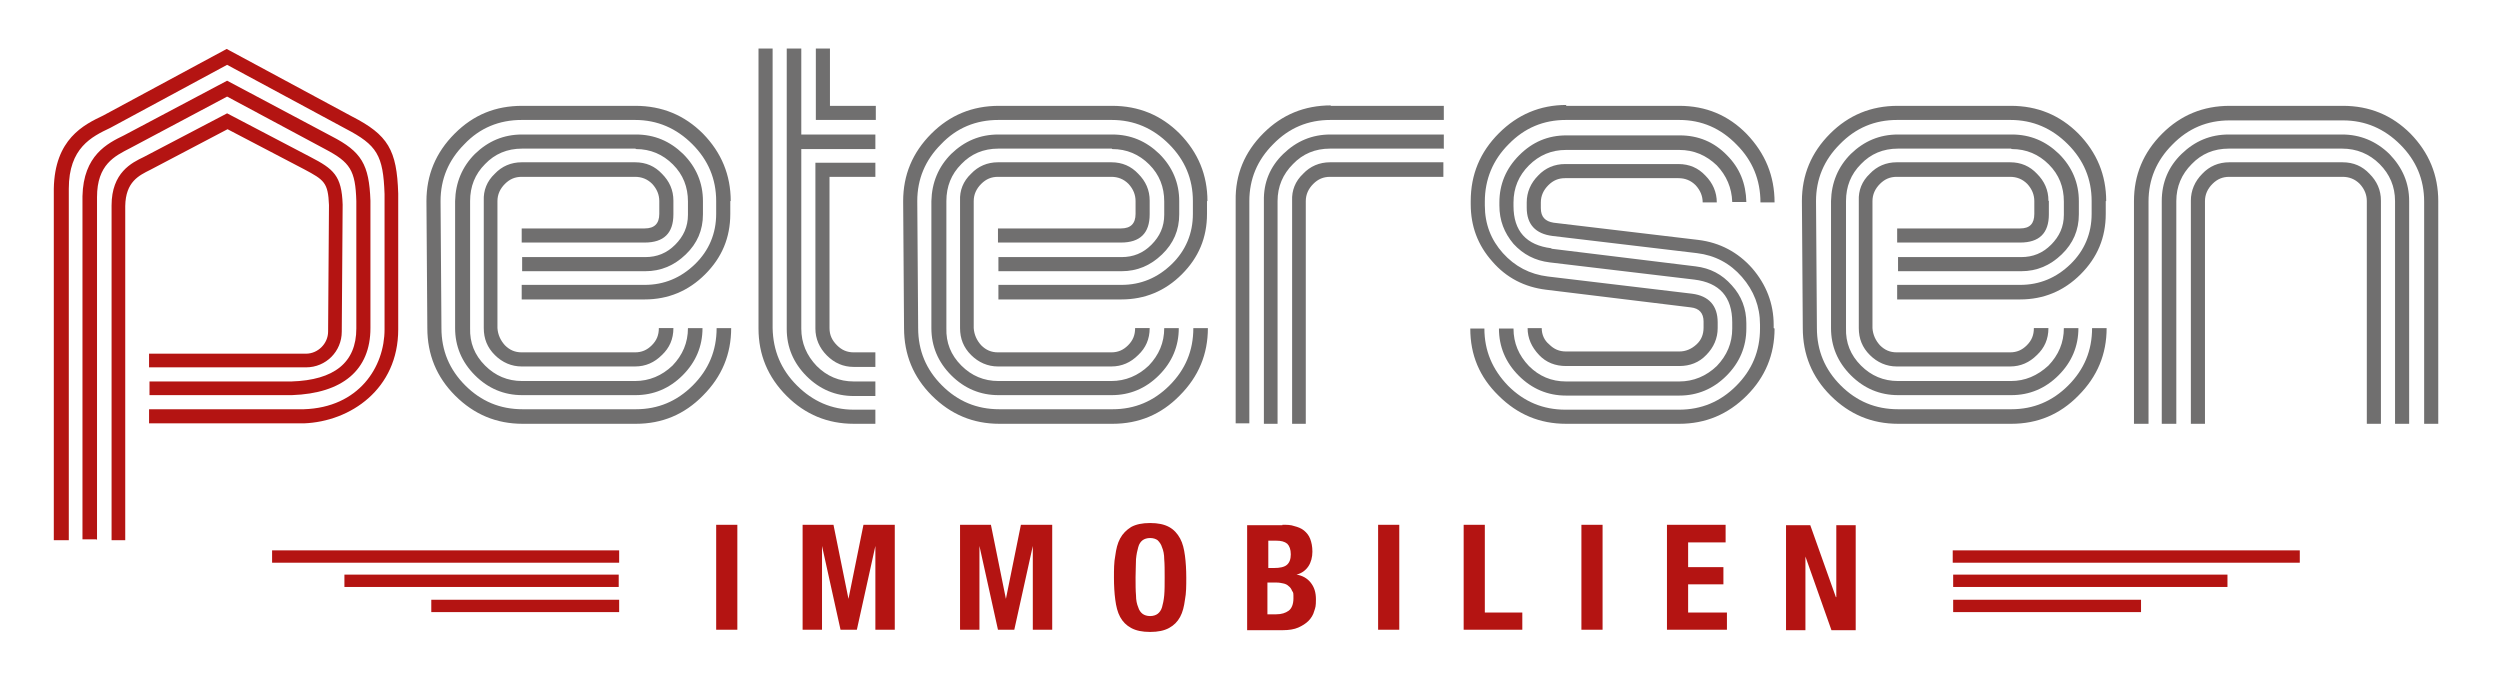 <?xml version="1.0" encoding="UTF-8"?>
<svg xmlns="http://www.w3.org/2000/svg" version="1.1" viewBox="0 0 566.9 153">
  <defs>
    <style>
      .cls-1 {
        fill: #b41412;
      }

      .cls-2 {
        fill: #706f6f;
      }
    </style>
  </defs>
  <!-- Generator: Adobe Illustrator 28.7.4, SVG Export Plug-In . SVG Version: 1.2.0 Build 166)  -->
  <g>
    <g id="Ebene_1">
      <g>
        <path class="cls-2" d="M152.7,45.6v3c0,4.3-2.2,6.4-6.5,6.4h-27.9v-3.2h27.9c2.2,0,3.3-1.1,3.3-3.3v-2.9c0-1.4-.5-2.7-1.6-3.9-1.1-1.1-2.4-1.6-3.9-1.6h-25.7c-1.5,0-2.7.5-3.8,1.6-1.1,1.1-1.7,2.4-1.7,3.9v28.8c.1,1.5.7,2.8,1.7,3.9,1.1,1.1,2.3,1.6,3.8,1.6h25.7c1.5,0,2.7-.5,3.8-1.6,1.1-1.1,1.6-2.3,1.6-3.9h3.3c0,2.5-.9,4.5-2.6,6.1-1.7,1.7-3.7,2.6-6.1,2.6h-25.7c-2.3,0-4.4-.9-6.1-2.6-1.7-1.7-2.5-3.7-2.5-6.1v-28.9c-.1-2.3.7-4.4,2.5-6.1,1.6-1.7,3.7-2.6,6.1-2.6h25.7c2.5,0,4.5.9,6.1,2.6,1.7,1.7,2.6,3.7,2.6,6.1M144.1,33.7h-25.7c-3.4,0-6.2,1.2-8.4,3.5-2.3,2.3-3.4,5.1-3.4,8.4v28.8c-.1,3.3,1,6.1,3.4,8.5,2.3,2.3,5.1,3.5,8.4,3.5h25.6c3.2,0,6.1-1.2,8.5-3.5,2.3-2.4,3.5-5.2,3.5-8.5h3.3c0,4.1-1.5,7.7-4.5,10.7-3,3-6.6,4.5-10.7,4.5h-25.7c-4.1,0-7.7-1.5-10.7-4.5s-4.5-6.6-4.5-10.7v-28.8c.1-4.2,1.6-7.8,4.5-10.7,3-2.9,6.5-4.4,10.7-4.4h25.8c4.2,0,7.7,1.5,10.7,4.4,3,3,4.5,6.6,4.5,10.7v3c0,3.6-1.3,6.6-3.9,9.1-2.6,2.5-5.6,3.8-9.2,3.8h-27.9v-3.2h27.9c2.7,0,4.9-.9,6.8-2.8,1.9-1.9,2.9-4.1,2.9-6.8v-3c0-3.3-1.1-6.1-3.4-8.4-2.3-2.3-5.1-3.5-8.4-3.5M165.6,45.6v2.9c0,5.4-1.9,9.9-5.7,13.7-3.8,3.8-8.4,5.7-13.7,5.7h-27.9v-3.3h27.9c4.4,0,8.2-1.6,11.4-4.7,3.2-3.1,4.8-7,4.8-11.4v-2.9c0-5-1.8-9.3-5.4-12.9-3.6-3.6-7.9-5.5-13-5.5h-25.7c-5.1,0-9.5,1.8-13,5.5-3.6,3.6-5.4,7.9-5.4,12.9l.2,28.8c0,5.1,1.8,9.4,5.4,13,3.6,3.6,7.9,5.4,13,5.4h25.7c5,0,9.3-1.8,12.9-5.4,3.6-3.6,5.4-7.9,5.4-13h3.3c0,5.9-2.1,11-6.4,15.3-4.2,4.3-9.3,6.4-15.2,6.4h-25.7c-5.9,0-11-2.1-15.3-6.4-4.2-4.2-6.3-9.3-6.3-15.3l-.2-28.8c0-5.9,2.1-11,6.4-15.3s9.3-6.3,15.3-6.3h25.7c6,0,11.1,2.1,15.3,6.3,4.2,4.3,6.3,9.4,6.3,15.3"/>
        <path class="cls-2" d="M184.9,74.5v-37.6h13.6v3.2h-10.4v34.3c0,1.6.6,2.8,1.7,3.9,1.1,1.1,2.3,1.6,3.8,1.6h4.9v3.3h-4.9c-2.4,0-4.4-.9-6.1-2.6-1.7-1.7-2.6-3.8-2.6-6.1M184.9,11h3.3v13h10.4v3.2h-13.6V11ZM198.5,30.5v3.3h-16.8v40.7c0,3.3,1.2,6.1,3.5,8.5,2.3,2.3,5.1,3.5,8.4,3.5h4.9v3.3h-4.9c-4.1,0-7.7-1.5-10.7-4.5-3-3-4.5-6.6-4.5-10.7V11h3.3v19.5h16.8ZM175.2,11v63.4c.1,5.1,1.9,9.4,5.5,13,3.6,3.6,7.9,5.5,12.9,5.5h4.9v3.2h-4.9c-5.9,0-11-2.1-15.2-6.3-4.3-4.3-6.4-9.4-6.4-15.3V11c-.1,0,3.1,0,3.1,0Z"/>
        <path class="cls-2" d="M260.7,45.6v3c0,4.3-2.2,6.4-6.5,6.4h-27.9v-3.2h27.9c2.2,0,3.3-1.1,3.3-3.3v-2.9c0-1.4-.5-2.7-1.6-3.9-1.1-1.1-2.4-1.6-3.9-1.6h-25.7c-1.5,0-2.7.5-3.8,1.6-1.1,1.1-1.7,2.4-1.7,3.9v28.8c.1,1.5.7,2.8,1.7,3.9,1.1,1.1,2.3,1.6,3.8,1.6h25.7c1.5,0,2.7-.5,3.8-1.6,1.1-1.1,1.6-2.3,1.6-3.9h3.3c0,2.5-.9,4.5-2.6,6.1-1.7,1.7-3.7,2.6-6.1,2.6h-25.7c-2.3,0-4.4-.9-6.1-2.6-1.7-1.7-2.5-3.7-2.5-6.1v-28.9c-.1-2.3.7-4.4,2.5-6.1,1.6-1.7,3.7-2.6,6.1-2.6h25.7c2.5,0,4.5.9,6.1,2.6,1.7,1.7,2.6,3.7,2.6,6.1M252.1,33.7h-25.7c-3.4,0-6.2,1.2-8.4,3.5-2.3,2.3-3.4,5.1-3.4,8.4v28.8c-.1,3.3,1,6.1,3.4,8.5,2.3,2.3,5.1,3.5,8.4,3.5h25.6c3.2,0,6.1-1.2,8.5-3.5,2.3-2.4,3.5-5.2,3.5-8.5h3.3c0,4.1-1.5,7.7-4.5,10.7-3,3-6.6,4.5-10.7,4.5h-25.7c-4.1,0-7.7-1.5-10.7-4.5-3-3-4.5-6.6-4.5-10.7v-28.8c.1-4.2,1.6-7.8,4.5-10.7,3-2.9,6.5-4.4,10.7-4.4h25.8c4.2,0,7.7,1.5,10.7,4.4,3,3,4.5,6.6,4.5,10.7v3c0,3.6-1.3,6.6-3.9,9.1-2.6,2.5-5.6,3.8-9.2,3.8h-27.9v-3.2h27.9c2.7,0,4.9-.9,6.8-2.8,1.9-1.9,2.9-4.1,2.9-6.8v-3c0-3.3-1.1-6.1-3.4-8.4-2.3-2.3-5.1-3.5-8.4-3.5M273.7,45.6v2.9c0,5.4-1.9,9.9-5.7,13.7-3.8,3.8-8.4,5.7-13.7,5.7h-27.9v-3.3h27.9c4.4,0,8.2-1.6,11.4-4.7,3.2-3.1,4.8-7,4.8-11.4v-2.9c0-5-1.8-9.3-5.4-12.9-3.6-3.6-7.9-5.5-13-5.5h-25.7c-5.1,0-9.5,1.8-13,5.5-3.6,3.6-5.4,7.9-5.4,12.9l.2,28.8c0,5.1,1.8,9.4,5.4,13,3.6,3.6,7.9,5.4,13,5.4h25.7c5,0,9.3-1.8,12.9-5.4,3.6-3.6,5.4-7.9,5.4-13h3.3c0,5.9-2.1,11-6.4,15.3-4.2,4.3-9.3,6.4-15.2,6.4h-25.7c-5.9,0-11-2.1-15.3-6.4-4.2-4.2-6.3-9.3-6.3-15.3l-.2-28.8c0-5.9,2.1-11,6.4-15.3,4.2-4.2,9.3-6.3,15.3-6.3h25.7c6,0,11.1,2.1,15.3,6.3,4.2,4.3,6.3,9.4,6.3,15.3"/>
        <path class="cls-2" d="M327.3,36.9v3.2h-25.7c-1.5,0-2.7.5-3.8,1.6-1.1,1.1-1.7,2.4-1.7,3.9v50.5c.1,0-3.1,0-3.1,0v-50.6c-.1-2.3.7-4.4,2.5-6.1,1.6-1.7,3.7-2.6,6.1-2.6h25.7ZM327.3,33.7h-25.7c-3.4,0-6.2,1.2-8.4,3.5-2.3,2.3-3.5,5.1-3.5,8.4v50.5c.1,0-3.1,0-3.1,0v-50.5c-.1-4.2,1.4-7.8,4.4-10.7,3-2.9,6.5-4.4,10.7-4.4h25.7v3.3ZM301.7,24h25.7v3.2h-25.7c-5.1,0-9.4,1.8-13,5.5-3.6,3.6-5.4,7.9-5.4,12.9v50.4c.1,0-3.1,0-3.1,0v-50.5c-.1-5.9,2-11,6.3-15.3,4.2-4.2,9.3-6.3,15.3-6.3"/>
        <path class="cls-2" d="M351.8,56.4l32.7,4c3.3.4,6,1.8,8.2,4.3,2.2,2.4,3.3,5.3,3.3,8.6v1.2c0,4.1-1.5,7.7-4.5,10.7-3,3-6.6,4.5-10.7,4.5h-25.7c-4.1,0-7.7-1.5-10.7-4.5-3-3-4.5-6.6-4.5-10.7h3.3c0,3.3,1.2,6.1,3.5,8.5,2.3,2.3,5.1,3.5,8.4,3.5h25.7c3.2,0,6.1-1.2,8.5-3.5,2.3-2.4,3.5-5.2,3.5-8.5v-1.4c0-5.8-2.9-9-8.6-9.7l-32.8-3.9c-3.3-.4-6-1.8-8.2-4.2-2.1-2.5-3.2-5.3-3.2-8.7v-.7c0-4.1,1.5-7.7,4.5-10.7,3-3,6.5-4.5,10.7-4.5h25.7c4.2,0,7.8,1.5,10.7,4.5,2.9,2.9,4.3,6.4,4.4,10.6h-3.2c-.1-3.2-1.3-6-3.5-8.3-2.4-2.3-5.2-3.5-8.5-3.5h-25.7c-3.3,0-6.1,1.2-8.4,3.5s-3.5,5.1-3.5,8.4v.8c0,5.7,2.9,8.9,8.6,9.6M402.4,74.5c0,5.9-2.1,11-6.3,15.2-4.3,4.3-9.4,6.4-15.3,6.4h-25.7c-5.9,0-11-2.1-15.3-6.4-4.3-4.2-6.4-9.2-6.4-15.2h3.2c0,5,1.8,9.3,5.4,13,3.6,3.6,7.9,5.4,13,5.4h25.7c5.1,0,9.4-1.8,13-5.4,3.6-3.6,5.4-7.9,5.4-13v-.9c0-4.1-1.4-7.7-4.1-10.8-2.7-3.1-6.1-4.9-10.2-5.4l-32.8-3.9c-3.8-.5-5.8-2.6-5.8-6.4v-1.2c0-2.3.9-4.4,2.6-6.1,1.6-1.7,3.7-2.6,6.1-2.6h25.7c2.5,0,4.5.9,6.1,2.6,1.7,1.7,2.6,3.8,2.6,6.1h-3.2c0-1.4-.5-2.7-1.6-3.9-1.1-1.1-2.4-1.6-3.9-1.6h-25.7c-1.5,0-2.7.5-3.8,1.6-1.1,1.1-1.7,2.4-1.7,3.9v1.3c0,2,1,3,2.9,3.3l32.8,3.9c4.9.6,9,2.8,12.2,6.4,3.2,3.7,4.9,8,4.9,12.9v.7ZM355.1,24h25.7c6,0,11.1,2.1,15.3,6.4,4.2,4.4,6.3,9.5,6.3,15.5h-3.2c0-5.1-1.8-9.5-5.4-13.1-3.6-3.7-7.9-5.6-13-5.6h-25.7c-5.1,0-9.4,1.8-13,5.5-3.6,3.6-5.4,8-5.4,13v.9c0,4.2,1.4,7.8,4.1,10.8,2.7,3,6.1,4.8,10.2,5.3l32.7,3.9c3.8.5,5.8,2.7,5.8,6.5v1.3c0,2.3-.9,4.4-2.6,6.1-1.6,1.7-3.7,2.5-6.1,2.5h-25.7c-2.4,0-4.5-.8-6.1-2.5-1.7-1.8-2.6-3.8-2.6-6.1h3.2c0,1.5.6,2.8,1.7,3.7,1.1,1.1,2.3,1.6,3.8,1.6h25.7c1.4,0,2.7-.5,3.9-1.6,1.1-1,1.6-2.3,1.6-3.8v-1.4c0-1.9-1-3-2.9-3.2l-32.8-4c-4.9-.6-9-2.7-12.2-6.4-3.3-3.7-4.9-8-4.9-13v-.7c0-6,2.1-11.1,6.4-15.4,4.2-4.2,9.3-6.4,15.3-6.4"/>
        <path class="cls-2" d="M464.6,45.6v3c0,4.3-2.2,6.4-6.5,6.4h-27.9v-3.2h27.9c2.2,0,3.2-1.1,3.2-3.3v-2.9c0-1.4-.5-2.7-1.6-3.9-1.1-1.1-2.4-1.6-3.9-1.6h-25.7c-1.5,0-2.7.5-3.8,1.6-1.1,1.1-1.7,2.4-1.7,3.9v28.8c.1,1.5.7,2.8,1.7,3.9,1.1,1.1,2.3,1.6,3.8,1.6h25.7c1.5,0,2.7-.5,3.8-1.6,1.1-1.1,1.6-2.3,1.6-3.9h3.3c0,2.5-.9,4.5-2.6,6.1-1.7,1.7-3.7,2.6-6.1,2.6h-25.7c-2.3,0-4.4-.9-6.1-2.6-1.7-1.7-2.5-3.7-2.5-6.1v-28.9c-.1-2.3.7-4.4,2.5-6.1,1.6-1.7,3.7-2.6,6.1-2.6h25.7c2.5,0,4.5.9,6.1,2.6,1.7,1.7,2.6,3.7,2.6,6.1M456,33.7h-25.6c-3.4,0-6.2,1.2-8.4,3.5-2.3,2.3-3.4,5.1-3.4,8.4v28.8c-.1,3.3,1,6.1,3.4,8.5,2.3,2.3,5.1,3.5,8.4,3.5h25.6c3.2,0,6-1.2,8.5-3.5,2.3-2.4,3.5-5.2,3.5-8.5h3.3c0,4.1-1.5,7.7-4.5,10.7-3,3-6.6,4.5-10.7,4.5h-25.7c-4.1,0-7.7-1.5-10.7-4.5-3-3-4.5-6.6-4.5-10.7v-28.8c.1-4.2,1.6-7.8,4.5-10.7,3-2.9,6.5-4.4,10.7-4.4h25.8c4.2,0,7.7,1.5,10.7,4.4,3,3,4.5,6.6,4.5,10.7v3c0,3.6-1.3,6.6-3.9,9.1-2.6,2.5-5.6,3.8-9.2,3.8h-27.9v-3.2h27.9c2.7,0,4.9-.9,6.8-2.8,1.9-1.9,2.9-4.1,2.9-6.8v-3c0-3.3-1.1-6.1-3.4-8.4-2.3-2.3-5.1-3.5-8.4-3.5M477.5,45.6v2.9c0,5.4-1.9,9.9-5.7,13.7-3.8,3.8-8.4,5.7-13.7,5.7h-27.9v-3.3h27.9c4.4,0,8.2-1.6,11.4-4.7,3.2-3.1,4.8-7,4.8-11.4v-2.9c0-5-1.8-9.3-5.4-12.9-3.6-3.6-7.9-5.5-13-5.5h-25.7c-5.1,0-9.4,1.8-13,5.5-3.6,3.6-5.4,7.9-5.4,12.9l.2,28.8c0,5.1,1.8,9.4,5.4,13,3.6,3.6,7.9,5.4,13,5.4h25.7c5,0,9.3-1.8,12.9-5.4,3.6-3.6,5.4-7.9,5.4-13h3.3c0,5.9-2.1,11-6.4,15.3-4.2,4.3-9.3,6.4-15.2,6.4h-25.7c-5.9,0-11-2.1-15.3-6.4-4.2-4.2-6.3-9.3-6.3-15.3l-.2-28.8c0-5.9,2.1-11,6.4-15.3,4.2-4.2,9.3-6.3,15.3-6.3h25.7c6,0,11.1,2.1,15.3,6.3,4.2,4.3,6.3,9.4,6.3,15.3"/>
        <path class="cls-2" d="M539.9,96.1h-3.2v-50.5c0-1.4-.5-2.7-1.6-3.9-1.1-1.1-2.4-1.6-3.9-1.6h-25.7c-1.5,0-2.7.5-3.8,1.6-1.1,1.1-1.7,2.4-1.7,3.9v50.5h-3.2v-50.6c0-2.3.9-4.4,2.6-6.1,1.6-1.7,3.7-2.6,6.1-2.6h25.7c2.5,0,4.5.9,6.1,2.6,1.7,1.7,2.6,3.7,2.6,6.1v50.6ZM543.1,96.1v-50.5c0-3.3-1.2-6.1-3.5-8.4-2.3-2.3-5.2-3.5-8.5-3.5h-25.7c-3.4,0-6.2,1.2-8.4,3.5-2.3,2.3-3.5,5.1-3.5,8.4v50.5h-3.3v-50.5c0-4.2,1.5-7.8,4.5-10.7,3-2.9,6.5-4.4,10.7-4.4h25.7c4.1,0,7.7,1.5,10.7,4.4,3,3.1,4.5,6.6,4.5,10.7v50.5h-3.3ZM483.9,96.1v-50.5c0-5.9,2.1-11,6.4-15.3,4.2-4.2,9.3-6.3,15.3-6.3h25.7c6,0,11.1,2.1,15.3,6.3,4.2,4.3,6.3,9.4,6.3,15.3v50.5h-3.2v-50.4c0-5-1.8-9.3-5.4-12.9-3.6-3.6-7.9-5.5-13-5.5h-25.7c-5.1,0-9.4,1.8-13,5.5-3.6,3.6-5.4,7.9-5.4,12.9v50.4h-3.3Z"/>
        <path class="cls-1" d="M416.4,135.4h0v-16.3h4.4v23.8h-5.5l-5.9-16.7h0v16.7h-4.4v-23.8h5.5l5.8,16.3ZM391.3,123h-8.5v5.6h8v3.9h-8v6.4h8.8v3.9h-13.6v-23.8h13.3v3.9ZM358.6,119h4.8v23.8h-4.8v-23.8ZM331.9,119h4.8v19.9h8.5v3.9h-13.3v-23.8ZM312.5,119h4.8v23.8h-4.8v-23.8ZM290.8,119c1,0,1.9,0,2.7.3.8.2,1.6.5,2.2,1,.6.5,1.1,1.1,1.4,1.9.3.8.5,1.7.5,2.9s-.3,2.4-.9,3.3c-.6.9-1.5,1.6-2.7,1.9h0c1.3.2,2.4.8,3.2,1.8.8,1,1.2,2.2,1.2,3.8s-.1,1.8-.4,2.7c-.2.8-.7,1.6-1.3,2.2-.6.6-1.4,1.1-2.3,1.5-.9.4-2.1.6-3.5.6h-8.1v-23.8h8ZM288.9,128.8c1.3,0,2.3-.2,2.9-.7.6-.5.9-1.3.9-2.4s-.3-1.9-.8-2.4c-.6-.5-1.4-.7-2.6-.7h-1.7v6.2h1.4ZM289.4,139.3c1.2,0,2.1-.3,2.8-.8.7-.5,1.1-1.5,1.1-2.8s0-1.3-.3-1.7c-.2-.5-.4-.8-.8-1.1-.3-.3-.7-.5-1.2-.6s-.9-.2-1.5-.2h-2.1v7.2h1.9ZM252.9,126c.2-1.5.5-2.8,1.1-3.9.6-1.1,1.4-1.9,2.5-2.6,1.1-.6,2.5-.9,4.3-.9s3.2.3,4.3.9c1.1.6,1.9,1.5,2.5,2.6.6,1.1.9,2.4,1.1,3.9.2,1.5.3,3.2.3,5s0,3.5-.3,5c-.2,1.5-.5,2.8-1.1,3.9-.6,1.1-1.4,1.9-2.5,2.5-1.1.6-2.5.9-4.3.9s-3.2-.3-4.3-.9c-1.1-.6-1.9-1.4-2.5-2.5-.6-1.1-.9-2.4-1.1-3.9-.2-1.5-.3-3.2-.3-5s0-3.5.3-5M257.6,135c0,1.1.2,2,.5,2.7.2.7.6,1.2,1,1.5.4.3,1,.5,1.7.5s1.3-.2,1.7-.5c.4-.3.8-.8,1-1.5.2-.7.4-1.6.5-2.7s.1-2.5.1-4.1,0-3-.1-4.1c0-1.1-.2-2-.5-2.7-.2-.7-.6-1.2-1-1.6-.4-.3-1-.5-1.7-.5s-1.3.2-1.7.5c-.4.3-.8.8-1,1.6-.2.7-.4,1.6-.5,2.7,0,1.1-.1,2.5-.1,4.1s0,3,.1,4.1M224.7,119l3.4,16.8h0l3.4-16.8h7.1v23.8h-4.4v-19h0l-4.2,19h-3.7l-4.2-19h0v19h-4.4v-23.8h7.1ZM189,119l3.4,16.8h0l3.4-16.8h7.1v23.8h-4.4v-19h0l-4.2,19h-3.7l-4.2-19h0v19h-4.4v-23.8h7.1ZM162.4,119h4.8v23.8h-4.8v-23.8Z"/>
        <path class="cls-1" d="M97.8,138.8h42.6v-2.8h-42.6v2.8ZM61.7,127.6h78.7v-2.8H61.7v2.8ZM78.1,133.1h62.2v-2.8h-62.2v2.8Z"/>
        <path class="cls-1" d="M485.5,138.8h-42.6v-2.8h42.6v2.8ZM521.5,127.6h-78.7v-2.8h78.7v2.8ZM505.1,133.1h-62.2v-2.8h62.2v2.8Z"/>
        <path class="cls-1" d="M25.3,122.5V46.6c0-7.5,4.6-9.7,7.3-11l18.9-9.9,18.9,9.9c5.2,2.7,7.1,4.2,7.3,10.8l-.2,28.8c0,4.5-3.6,8.1-8.1,8.1h-35.6c0,0,0-3.1,0-3.1h35.6c2.7,0,5-2.3,5-5l.2-28.7c-.2-5.1-1.1-5.7-5.6-8.1l-17.4-9.1-17.5,9.2c-2.6,1.3-5.6,2.7-5.7,8.2v75.8c0,0-3,0-3,0ZM22,122.5V44.7c0-7.4,4-9.3,7.5-11.1l22-11.7,22.2,11.9c5.7,3,6.9,4.8,7.1,11.8v28.9c0,7.7-5,11.7-14.7,12h-32.2v3.1h32.3c11.5-.4,17.8-5.7,17.8-15.2v-28.9c-.3-8.2-2-11.1-8.8-14.6l-23.7-12.6-23.4,12.4c-3.7,1.8-9.2,4.5-9.4,13.8v77.8h3.2ZM15.6,122.5V42.8c0-9.3,5.2-11.8,9.4-13.8l26.5-14.3,26.9,14.5c7.1,3.7,8.5,6,8.8,14.8v30.7c0,8.5-5.8,17.7-18.3,18.1h-35.1v3.2h35.1c10.6-.4,21.4-7.8,21.4-21.3v-30.8c-.3-9.9-2.3-13.3-10.5-17.5l-28.4-15.3-28,15.1c-4.4,2.1-11,5.3-11.2,16.6v79.7h3.3Z"/>
      </g>
    </g>
  </g>
</svg>
